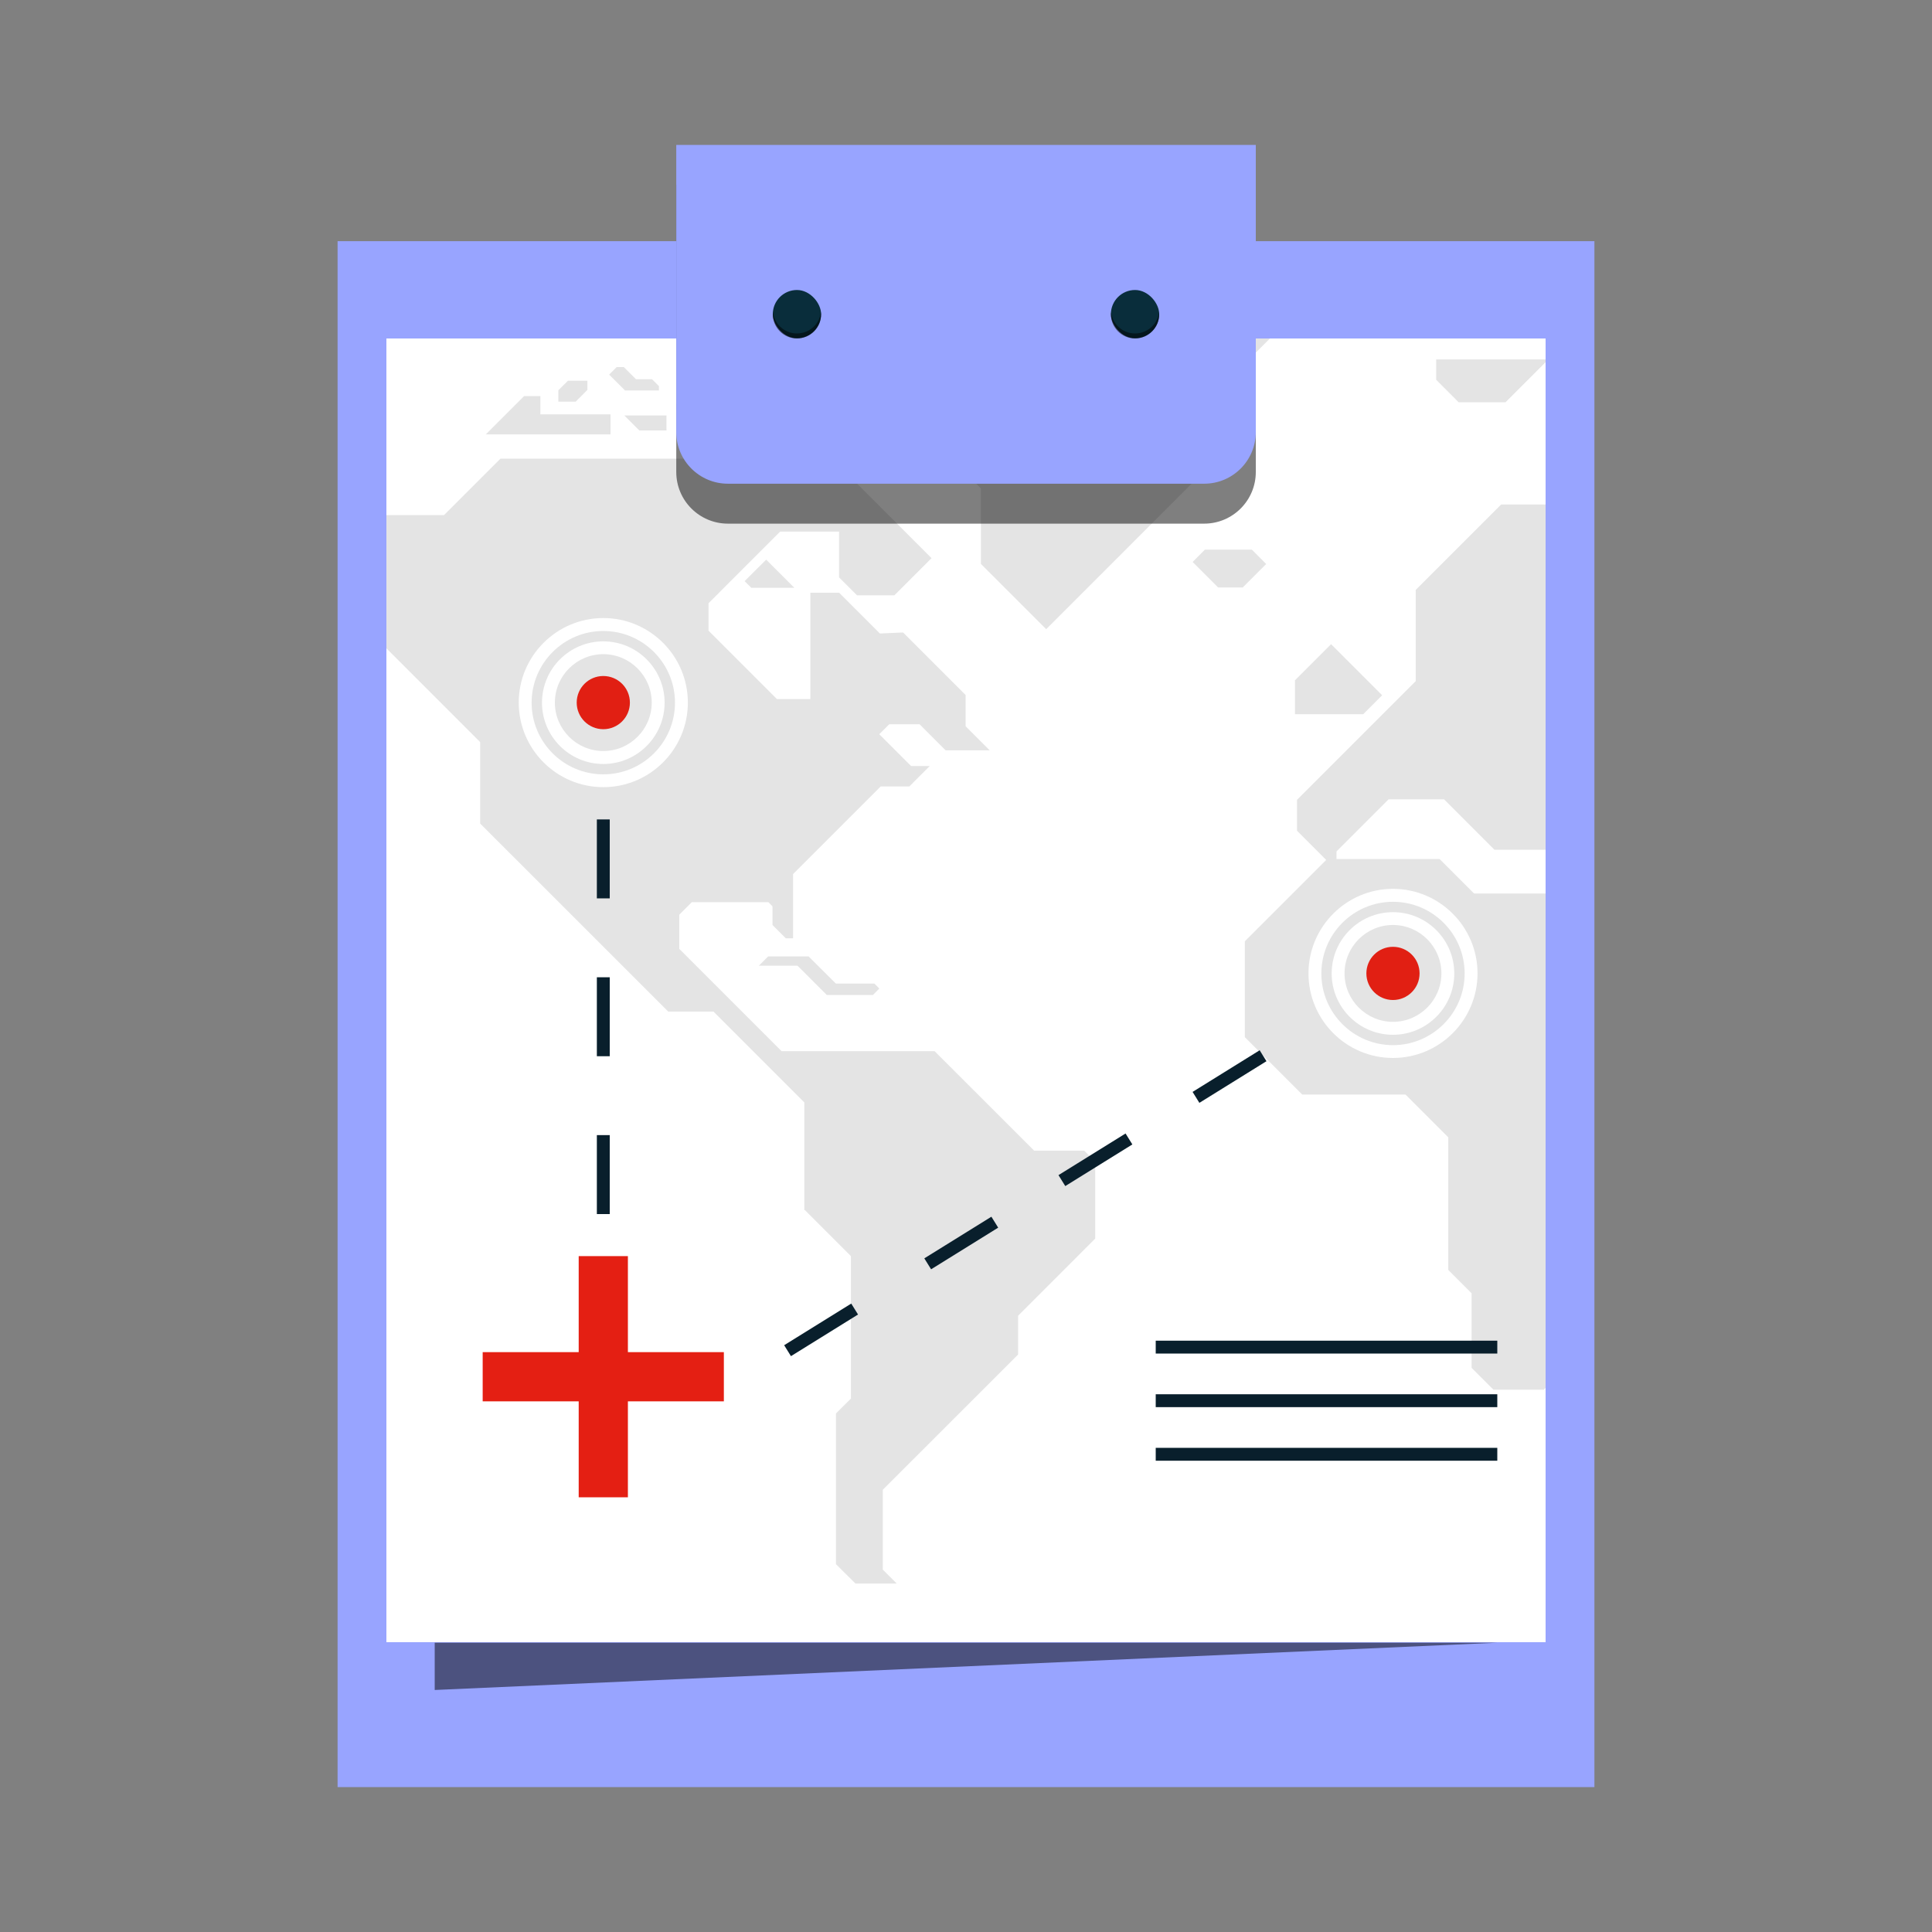 <?xml version="1.0" encoding="utf-8"?>
<svg xmlns="http://www.w3.org/2000/svg" xmlns:xlink="http://www.w3.org/1999/xlink" id="pictograms" viewBox="0 0 300 300">
  <rect x="0" y="0" width="300" height="300" fill="#808080" stroke="none"/>
  <defs>
    <style>
      .cls-1 {
        fill: #092d3b;
      }

      .cls-1, .cls-2, .cls-3, .cls-4, .cls-5, .cls-6, .cls-7, .cls-8, .cls-9 {
        stroke-width: 0px;
      }

      .cls-2 {
        fill: #e4e4e4;
      }

      .cls-10 {
        opacity: .5;
      }

      .cls-3 {
        fill: #e41f13;
      }

      .cls-5 {
        fill: #091f2c;
      }

      .cls-6 {
        fill: none;
      }

      .cls-7 {
        fill: #e11f13;
      }

      .cls-8 {
        fill: #fff;
      }

      .cls-11 {
        clip-path: url(#clippath);
      }

      .cls-9 {
        fill: #98a4ff;
      }
    </style>
    <clipPath id="clippath">
      <rect class="cls-6" x="60" y="52.56" width="180" height="202.44"/>
    </clipPath>
  </defs>
  <g>
    <g>
      <rect class="cls-9" x="52.42" y="37.45" width="195.16" height="240.05"/>
      <rect class="cls-8" x="60" y="52.56" width="180" height="202.44"/>
      <g class="cls-11">
        <g>
          <polygon class="cls-2" points="160.58 178.67 145.12 163.22 121.36 163.22 105.48 147.34 105.48 142.03 107.42 140.09 119.31 140.09 119.95 140.73 119.95 143.63 122.02 145.7 123.15 145.7 123.15 135.72 136.75 122.12 141.2 122.12 144.37 118.95 141.47 118.95 136.53 114.01 138.08 112.46 142.79 112.46 146.83 116.51 153.68 116.51 149.94 112.77 149.94 107.92 140.23 98.21 136.63 98.37 130.3 92.04 125.83 92.04 125.83 108.55 120.64 108.55 110.02 97.93 110.02 93.67 121.13 82.55 130.29 82.55 130.29 89.66 133.08 92.44 138.88 92.44 144.65 86.67 129.2 71.22 77.71 71.22 68.95 79.98 30.09 79.98 28.54 81.53 28.54 94.46 38.17 104.09 44.76 97.51 56.84 97.51 74.56 115.23 74.56 127.88 103.76 157.08 110.79 157.08 124.9 171.19 124.9 187.9 124.99 187.91 132.13 195.05 132.13 217.17 129.81 219.48 129.81 242.88 132.83 245.89 139.24 245.89 137.08 243.73 137.08 231.33 158.09 210.33 158.09 204.31 170.06 192.33 170.06 180.38 168.35 178.67 160.58 178.67"/>
          <path class="cls-2" d="m417.16,84.36h-3.59l-4.38-4.38h-20.99l-4.38-4.38h-30.29l-4.38-4.38h-56.91l-7.12,7.12h-52.02l-13.27,13.27v14.16l-18.43,18.43v4.8l4.53,4.53-12.63,12.63v14.89l8.91,8.91h16.03l6.65,6.65v20.59l3.62,3.62v11.58l3.39,3.39h7.82l8.54-8.54v-8.03l6-6v-13.91l12.75-12.68v-4.11h-6.82l-8.62-8.62v-4.98l-3.16-3.16v-3.22l5.81,5.81v4.51l4.37,4.37v3.38h3.85l2.78-2.78h4.06l7.77-7.77-3.84-3.84h-5.05s-4.08-4.08-4.08-4.08v-3.74l5.37,5.37h3.84l1.91,1.91h8.43l8.72,8.72v7.79l3.98,3.98,2.77-2.77v-4.65l8.38-8.38h2.33l7.54,7.54v9.13l6,6v-3.75l-3.88-3.88v-3.76l1.45-1.45,5.17,5.17,3.76-3.76v-4.32l13.12-13.12v-12.99l3.19-3.19,2.88,2.88v5.5l3.23-3.23v-5.39l11.97-11.97v-15.47l2.8-2.8h20.11s-5.44,5.44-5.44,5.44v9.01l21.24-21.24h11.73l4.42-4.42-1.94-1.94Zm-171.14,54.38h-17.13l-5.35-5.35h-16.01v-1.18l8.09-8.09h8.61l7.83,7.83h20.76l-6.8,6.8Z"/>
          <polygon class="cls-2" points="123.6 64.3 136.21 51.68 141.22 51.68 143.9 49.01 142.17 47.28 123.06 47.28 120.34 50.01 110.89 50.01 105.46 55.44 114.32 64.3 123.6 64.3"/>
          <polygon class="cls-2" points="99.27 66.84 103.49 66.84 103.49 64.51 96.94 64.51 99.27 66.84"/>
          <polygon class="cls-2" points="102.32 60.63 102.32 59.96 101.25 58.89 98.76 58.89 96.87 57 95.76 57 94.59 58.17 97.05 60.63 102.32 60.63"/>
          <polygon class="cls-2" points="91.21 60.54 91.21 59.12 88.19 59.12 86.7 60.6 86.7 62.37 89.39 62.37 91.21 60.54"/>
          <polygon class="cls-2" points="94.8 64.34 83.91 64.34 83.91 61.5 81.38 61.5 75.44 67.45 94.8 67.45 94.8 64.34"/>
          <polygon class="cls-2" points="298.75 165.02 298.75 167.82 299.96 169.03 300.98 168.01 300.98 165.8 299.47 164.3 298.75 165.02"/>
          <polygon class="cls-2" points="258.54 195.66 258.54 204.69 261.44 204.69 263.97 202.16 263.97 197.06 265.82 195.21 265.82 189.51 264.7 189.51 258.54 195.66"/>
          <polygon class="cls-2" points="214.62 107.96 206.69 100.03 201.08 105.64 201.08 110.9 211.68 110.9 214.62 107.96"/>
          <polygon class="cls-2" points="125.56 148.51 119.28 148.51 117.84 149.95 121.77 149.95 123.83 149.95 128.38 154.5 135.55 154.5 136.54 153.5 135.77 152.73 129.79 152.73 125.56 148.51"/>
          <polygon class="cls-2" points="115.62 90.24 116.66 91.27 123.34 91.27 118.97 86.9 115.62 90.24"/>
          <polygon class="cls-2" points="194.39 85.35 187.09 85.35 185.19 87.26 189.15 91.22 192.97 91.22 196.61 87.58 194.39 85.35"/>
          <polygon class="cls-2" points="152.32 75.85 152.32 87.57 162.45 97.7 189.22 70.93 189.22 60.53 199.63 50.12 145.11 50.12 135.85 59.38 152.32 75.85"/>
          <polygon class="cls-2" points="233.78 62.46 240.43 55.81 223.01 55.81 223.01 58.97 226.49 62.46 233.78 62.46"/>
          <polygon class="cls-2" points="107.63 64.42 111.83 68.63 122.44 68.63 123.88 67.19 123.53 66.84 113.87 66.84 109.71 62.68 104.99 62.68 104.99 63.54 105.87 64.42 107.63 64.42"/>
        </g>
      </g>
      <g class="cls-10">
        <path class="cls-4" d="m105,28.7h90v44.59c0,4.43-3.59,8.02-8.02,8.02h-73.95c-4.43,0-8.02-3.59-8.02-8.02V28.7Z"/>
      </g>
      <path class="cls-9" d="m105,22.5h90v44.59c0,4.43-3.59,8.02-8.02,8.02h-73.95c-4.43,0-8.02-3.59-8.02-8.02V22.5Z"/>
      <rect class="cls-1" x="120" y="45.03" width="7.5" height="7.5" rx="3.75" ry="3.75"/>
      <rect class="cls-1" x="172.5" y="45.03" width="7.5" height="7.5" rx="3.75" ry="3.75"/>
      <g class="cls-10">
        <polygon class="cls-4" points="67.5 262.42 67.5 255.08 232.5 255.08 67.5 262.42"/>
      </g>
      <g class="cls-10">
        <path class="cls-4" d="m172.5,48.81c0-.13.01-.26.02-.38.1.88.49,1.66,1.08,2.25.68.68,1.61,1.1,2.65,1.1s1.97-.42,2.65-1.1c.59-.59.98-1.37,1.08-2.25,0,.12.02.25.02.38,0,1.04-.42,1.97-1.1,2.65-.68.68-1.61,1.1-2.65,1.1s-1.97-.42-2.65-1.1c-.68-.68-1.1-1.61-1.1-2.65Z"/>
      </g>
      <g class="cls-10">
        <path class="cls-4" d="m120,48.81c0-.13.01-.26.02-.38.1.88.49,1.66,1.08,2.25.68.68,1.61,1.1,2.65,1.1s1.97-.42,2.65-1.1c.59-.59.98-1.37,1.08-2.25,0,.12.02.25.02.38,0,1.04-.42,1.97-1.1,2.65-.68.68-1.61,1.1-2.65,1.1s-1.97-.42-2.65-1.1c-.68-.68-1.1-1.61-1.1-2.65Z"/>
      </g>
      <rect class="cls-5" x="179.46" y="208.18" width="53.04" height="2"/>
      <rect class="cls-5" x="179.46" y="216.5" width="53.04" height="2"/>
      <rect class="cls-5" x="179.46" y="224.82" width="53.04" height="2"/>
      <g>
        <rect class="cls-3" x="89.86" y="195.05" width="7.64" height="37.45"/>
        <rect class="cls-3" x="89.86" y="195.05" width="7.64" height="37.45" transform="translate(307.45 120.1) rotate(90)"/>
      </g>
      <g>
        <circle class="cls-7" cx="93.68" cy="109.1" r="4.13"/>
        <path class="cls-8" d="m93.68,118.63c-5.25,0-9.52-4.27-9.52-9.52s4.27-9.52,9.52-9.52,9.52,4.27,9.52,9.52-4.27,9.52-9.52,9.52Zm0-17.05c-4.15,0-7.52,3.38-7.52,7.52s3.38,7.52,7.52,7.52,7.52-3.38,7.52-7.52-3.38-7.52-7.52-7.52Z"/>
        <path class="cls-8" d="m93.68,122.23c-7.24,0-13.13-5.89-13.13-13.13s5.89-13.13,13.13-13.13,13.13,5.89,13.13,13.13-5.89,13.13-13.13,13.13Zm0-24.25c-6.13,0-11.13,4.99-11.13,11.13s4.99,11.13,11.13,11.13,11.13-4.99,11.13-11.13-4.99-11.13-11.13-11.13Z"/>
      </g>
      <g>
        <circle class="cls-7" cx="216.3" cy="151.15" r="4.13"/>
        <path class="cls-8" d="m216.3,160.68c-5.25,0-9.52-4.27-9.52-9.52s4.27-9.52,9.52-9.52,9.52,4.27,9.52,9.52-4.27,9.52-9.52,9.52Zm0-17.05c-4.15,0-7.52,3.38-7.52,7.52s3.38,7.52,7.52,7.52,7.52-3.38,7.52-7.52-3.38-7.52-7.52-7.52Z"/>
        <path class="cls-8" d="m216.3,164.28c-7.24,0-13.12-5.89-13.12-13.13s5.89-13.13,13.12-13.13,13.13,5.89,13.13,13.13-5.89,13.13-13.13,13.13Zm0-24.25c-6.13,0-11.12,4.99-11.12,11.13s4.99,11.13,11.12,11.13,11.13-4.99,11.13-11.13-4.99-11.13-11.13-11.13Z"/>
      </g>
      <g>
        <rect class="cls-5" x="92.68" y="127.24" width="2" height="12.26"/>
        <rect class="cls-5" x="92.68" y="151.75" width="2" height="12.26"/>
        <rect class="cls-5" x="92.68" y="176.26" width="2" height="12.26"/>
      </g>
      <g>
        <g>
          <rect class="cls-5" x="184.79" y="166.18" width="12.26" height="2" transform="translate(-59.46 125.82) rotate(-31.83)"/>
          <rect class="cls-5" x="163.96" y="179.1" width="12.26" height="2" transform="translate(-69.4 116.78) rotate(-31.83)"/>
          <rect class="cls-5" x="143.13" y="192.02" width="12.26" height="2" transform="translate(-79.35 107.74) rotate(-31.83)"/>
        </g>
        <rect class="cls-5" x="121.37" y="205.51" width="12.26" height="2" transform="translate(-89.74 98.29) rotate(-31.83)"/>
      </g>
    </g>
    <rect class="cls-6" y="0" width="300" height="300"/>
  </g>
  <rect class="cls-6" y="0" width="300" height="300"/>
</svg>